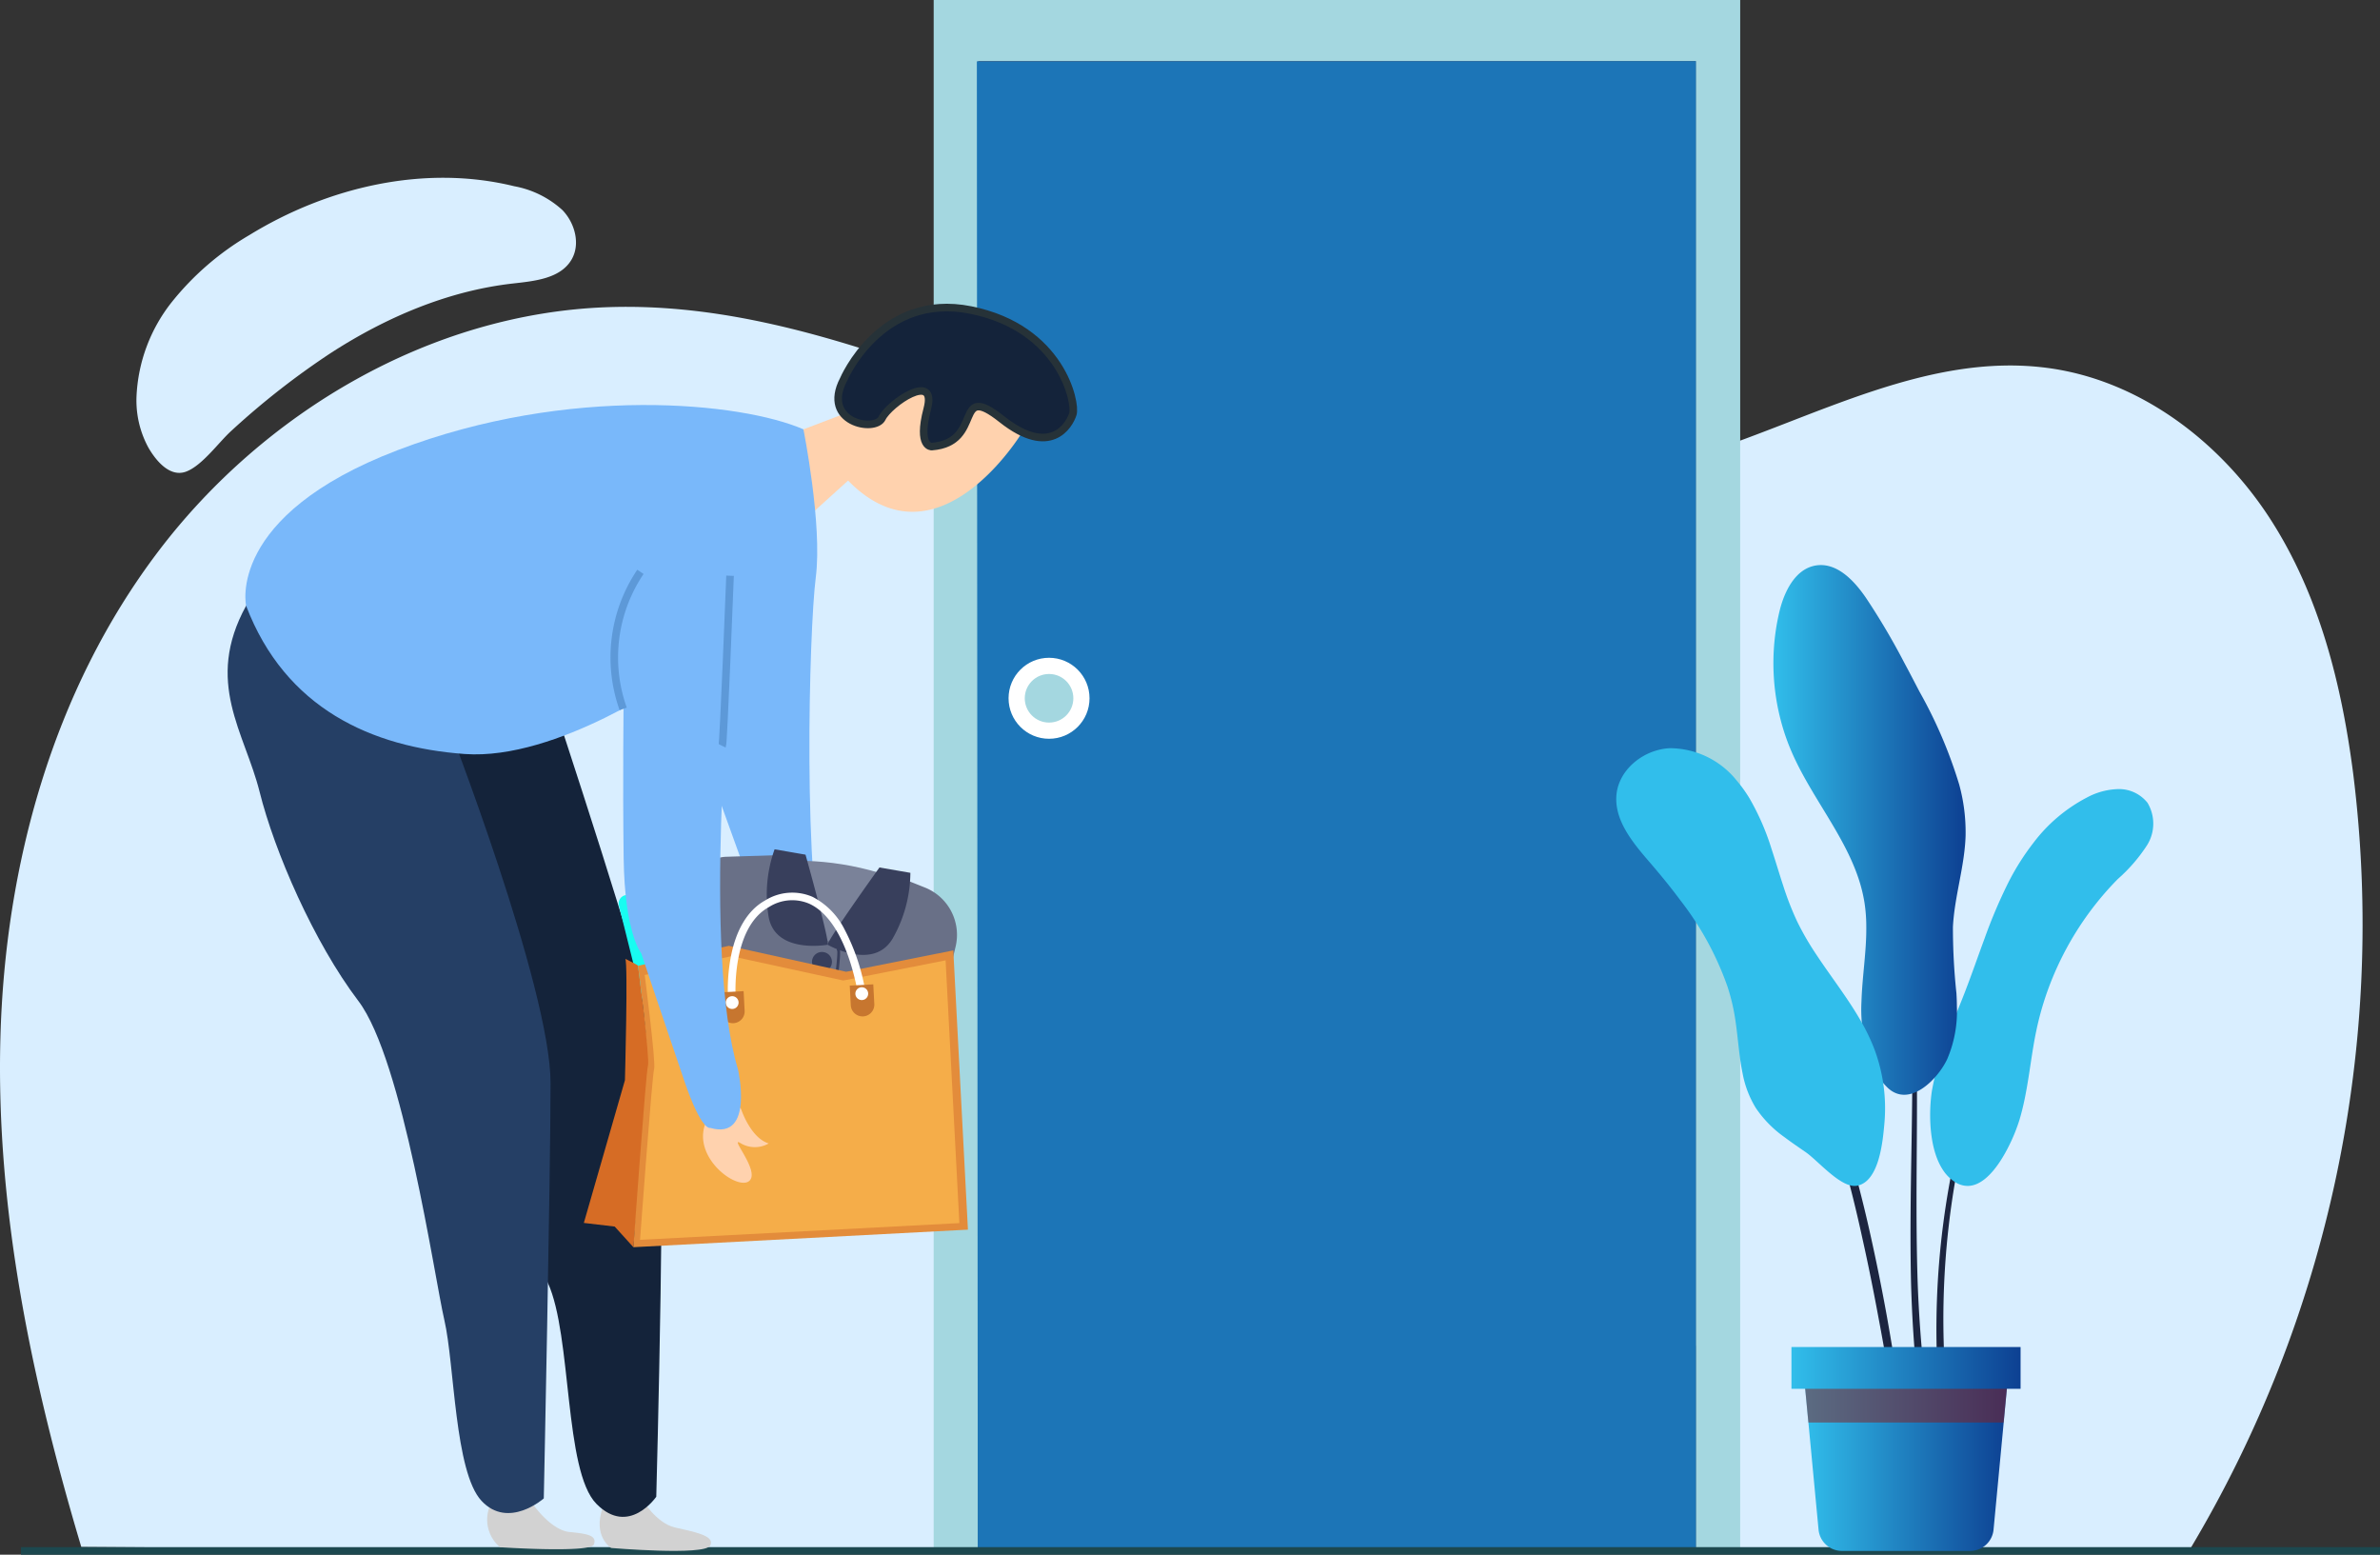 <svg xmlns="http://www.w3.org/2000/svg" xmlns:xlink="http://www.w3.org/1999/xlink" width="313.999" height="205.062" viewBox="0 0 313.999 205.062">
  <rect x="0" y="0" width="313.999" height="205.062" fill="#333333" stroke="none"/>
  <defs>
    <linearGradient id="linear-gradient" y1="0.5" x2="1" y2="0.5" gradientUnits="objectBoundingBox">
      <stop offset="0" stop-color="#31beeb"/>
      <stop offset="1" stop-color="#0d4092"/>
    </linearGradient>
  </defs>
  <g id="Group_27559" data-name="Group 27559" transform="translate(14284.562 8602.219)">
    <g id="Group_23293" data-name="Group 23293" transform="translate(-14284.562 -8578.771)">
      <path id="Path_21191" data-name="Path 21191" d="M374.841,311.533H575.087A160.462,160.462,0,0,0,596.76,209.1c-1.518-11.81-4.475-23.695-11.019-33.776s-17.112-18.2-29.309-19.819c-15.684-2.085-30.475,6.426-45.481,11.3-22.421,7.285-47.151,6.5-69.884.178-24.858-6.908-48.589-20.335-74.44-19.5-23.517.756-45.576,13.9-59.479,32.251s-20.194,41.37-20.807,64.106,4.149,45.319,10.67,67.172Z" transform="translate(-286.288 -130.421)" fill="#d9eeff"/>
      <path id="Path_21192" data-name="Path 21192" d="M338.428,145.517c7.244-4.672,15.387-8.154,23.951-9.125,2.862-.324,6.226-.636,7.716-3.1,1.241-2.052.494-4.858-1.169-6.584a12.878,12.878,0,0,0-6.361-3.148c-11.812-2.9-24.587.084-34.953,6.449a37.061,37.061,0,0,0-10.2,8.8,21.54,21.54,0,0,0-4.679,12.473,13,13,0,0,0,1.583,6.784c.993,1.709,2.838,3.957,4.994,3.123,2.129-.824,4.254-3.847,5.94-5.373A103.138,103.138,0,0,1,338.428,145.517Z" transform="translate(-294.722 -122.445)" fill="#d9eeff"/>
    </g>
    <g id="Group_23307" data-name="Group 23307" transform="translate(-14161.379 -8602.219)">
      <g id="Group_23306" data-name="Group 23306">
        <g id="Group_23305" data-name="Group 23305">
          <rect id="Rectangle_7681" data-name="Rectangle 7681" width="106.405" height="204.561" fill="#a4d7e0"/>
          <g id="Group_23297" data-name="Group 23297" transform="translate(5.865 8.064)">
            <rect id="Rectangle_7682" data-name="Rectangle 7682" width="94.675" height="196.497" fill="#464654"/>
            <rect id="Rectangle_7683" data-name="Rectangle 7683" width="94.675" height="27.048" transform="translate(0 169.449)" fill="#1f4f57" opacity="0.5" style="mix-blend-mode: multiply;isolation: isolate"/>
          </g>
          <g id="Group_23304" data-name="Group 23304" transform="translate(5.696 8.064)">
            <path id="Path_21197" data-name="Path 21197" d="M579.873,296.312l94.744.039V99.854l-94.867.028Z" transform="translate(-579.75 -99.854)" fill="#1c75b7"/>
          </g>
        </g>
      </g>
    </g>
    <line id="Line_188" data-name="Line 188" x2="311.237" transform="translate(-14281.799 -8397.657)" fill="none" stroke="#1c484f" stroke-miterlimit="10" stroke-width="1"/>
    <g id="Group_23321" data-name="Group 23321" transform="translate(-14071.329 -8527.687)">
      <g id="Group_23310" data-name="Group 23310" transform="translate(5.939 30.946)">
        <g id="Group_23309" data-name="Group 23309">
          <path id="Path_21203" data-name="Path 21203" d="M657.4,253.518a87.927,87.927,0,0,1,6.9,8.252,99.846,99.846,0,0,1,5.874,9.03,122.425,122.425,0,0,1,8.969,19.587,178.112,178.112,0,0,1,5.9,20.725q1.171,5.259,2.128,10.558c.629,3.534,1.2,7.075,1.743,10.62l-.99.157c-.58-3.533-1.19-7.059-1.856-10.575-.65-3.517-1.352-7.025-2.134-10.513a185.53,185.53,0,0,0-5.74-20.64,125.679,125.679,0,0,0-8.577-19.609A100.5,100.5,0,0,0,664,261.984,87.935,87.935,0,0,0,657.4,253.518Z" transform="translate(-657.401 -253.518)" fill="#1c2540"/>
        </g>
      </g>
      <g id="Group_23312" data-name="Group 23312" transform="translate(25.832 6.108)">
        <g id="Group_23311" data-name="Group 23311">
          <path id="Path_21204" data-name="Path 21204" d="M686.612,217.047a254.31,254.31,0,0,1,9.117,24.334c.625,2.076,1.193,4.17,1.689,6.282.259,1.053.477,2.116.7,3.178.2,1.065.381,2.136.573,3.2a120.163,120.163,0,0,1,1.412,12.934c.513,8.665.334,17.344.3,26-.013,4.329.008,8.656.16,12.976.172,4.318.485,8.627,1.007,12.909l-.995.123c-.486-4.324-.759-8.663-.889-13-.111-4.34-.089-8.678-.035-13.011.121-8.665.383-17.324-.045-25.966a119.708,119.708,0,0,0-1.283-12.9c-.18-1.066-.346-2.134-.54-3.2-.213-1.06-.421-2.121-.669-3.174-.474-2.11-1.02-4.2-1.623-6.282A254.193,254.193,0,0,0,686.612,217.047Z" transform="translate(-686.612 -217.047)" fill="#1c2540"/>
        </g>
      </g>
      <g id="Group_23314" data-name="Group 23314" transform="translate(42.224 32.553)">
        <g id="Group_23313" data-name="Group 23313">
          <path id="Path_21205" data-name="Path 21205" d="M734.99,255.879a107.506,107.506,0,0,0-23.1,74.547l-1,.07A108.008,108.008,0,0,1,734.99,255.879Z" transform="translate(-710.682 -255.879)" fill="#1c2540"/>
        </g>
      </g>
      <g id="Group_23316" data-name="Group 23316" transform="translate(23.117 103.14)">
        <g id="Group_23315" data-name="Group 23315">
          <path id="Path_21206" data-name="Path 21206" d="M706.976,388.3H690.068a3.1,3.1,0,0,1-3.086-2.807l-1.9-20.074h26.889l-1.9,20.074A3.1,3.1,0,0,1,706.976,388.3Z" transform="translate(-683.407 -361.406)" fill="url(#linear-gradient)"/>
          <path id="Path_21207" data-name="Path 21207" d="M711.4,371.359l.564-5.945h-26.89l.564,5.945Z" transform="translate(-683.407 -361.406)" fill="#871a1a" opacity="0.5" style="mix-blend-mode: multiply;isolation: isolate"/>
          <rect id="Rectangle_7684" data-name="Rectangle 7684" width="30.23" height="5.511" fill="url(#linear-gradient)"/>
        </g>
      </g>
      <g id="Group_23318" data-name="Group 23318" transform="translate(41.414 29.552)">
        <g id="Group_23317" data-name="Group 23317">
          <path id="Path_21208" data-name="Path 21208" d="M738.11,258.872a21.4,21.4,0,0,1-3.839,4.442c-.687.692-1.349,1.414-1.98,2.155a40.492,40.492,0,0,0-6.141,9.715,39.771,39.771,0,0,0-2.622,8.016c-.046.221-.09.436-.135.656-.737,3.755-1.017,7.61-2.126,11.275a23.03,23.03,0,0,1-1.308,3.253c-1.4,2.862-3.649,6.006-6.222,5.334a3.218,3.218,0,0,1-.972-.426,5.341,5.341,0,0,1-1.614-1.634c-1.549-2.382-1.8-6.076-1.594-8.874.04-.551.1-1.062.17-1.523a41.368,41.368,0,0,1,2.8-9.144c.507-1.263,1.033-2.527,1.524-3.8.917-2.366,1.745-4.772,2.627-7.153a67.335,67.335,0,0,1,3.1-7.309,32.49,32.49,0,0,1,3.339-5.294,20.975,20.975,0,0,1,7.033-5.966,9.223,9.223,0,0,1,4.2-1.128,4.8,4.8,0,0,1,3.825,1.815A5.354,5.354,0,0,1,738.11,258.872Z" transform="translate(-709.492 -251.472)" fill="#31beeb"/>
        </g>
      </g>
      <g id="Group_23319" data-name="Group 23319" transform="translate(20.736 0)">
        <path id="Path_21210" data-name="Path 21210" d="M702.813,255.8a82.066,82.066,0,0,0,.466,8.8c.03.556.055,1.113.055,1.669v.005a15.966,15.966,0,0,1-1.274,6.963c-1.273,2.712-5.018,6.477-7.865,3.775a9.755,9.755,0,0,1-2.361-3.675,20.256,20.256,0,0,1-1.088-7.67c.1-3.339.682-6.692.637-10.016a20.824,20.824,0,0,0-.231-3,20.086,20.086,0,0,0-.822-3.319c-1.98-5.86-6.337-10.9-8.823-16.679a28.284,28.284,0,0,1-1.353-3.89,29.749,29.749,0,0,1-.587-12.833c.105-.592.226-1.178.366-1.76.616-2.557,2-5.389,4.506-5.981a2.792,2.792,0,0,1,.3-.06c2.773-.441,5.088,2.03,6.657,4.356a91.207,91.207,0,0,1,4.983,8.442c.682,1.268,1.344,2.542,2.005,3.815a61.044,61.044,0,0,1,5.264,12.307l0,.005a23.648,23.648,0,0,1,.838,6.527v.14C704.372,247.787,703.023,251.737,702.813,255.8Z" transform="translate(-679.128 -208.077)" fill="url(#linear-gradient)"/>
      </g>
      <g id="Group_23320" data-name="Group 23320" transform="translate(0 24.144)">
        <path id="Path_21212" data-name="Path 21212" d="M684.112,292.308q-.023.413-.061.827c-.206,2.276-.686,7.6-3.62,8.121-2.075.366-5.093-3.279-6.748-4.427-.927-.641-1.879-1.283-2.787-1.97a15,15,0,0,1-3.79-3.845,13.382,13.382,0,0,1-1.76-4.616c-.537-2.6-.627-5.369-1.113-7.986a26.586,26.586,0,0,0-.878-3.438,40.313,40.313,0,0,0-6.256-11.425H657.1c-1.3-1.75-2.692-3.439-4.106-5.078-.491-.567-.987-1.153-1.468-1.76-1.664-2.115-3.068-4.461-2.812-7.063.336-3.369,3.654-5.951,7.038-6.106a11.348,11.348,0,0,1,8.828,4.276,17.508,17.508,0,0,1,1.684,2.341,32.36,32.36,0,0,1,2.9,6.652c.542,1.639,1.028,3.3,1.569,4.938a39.112,39.112,0,0,0,1.81,4.632,36.361,36.361,0,0,0,2.542,4.391c1.924,2.913,4.106,5.68,5.83,8.683a26.829,26.829,0,0,1,1.72,3.514A22.172,22.172,0,0,1,684.112,292.308Z" transform="translate(-648.68 -243.531)" fill="#31beeb"/>
      </g>
    </g>
    <circle id="Ellipse_3519" data-name="Ellipse 3519" cx="5.341" cy="5.341" r="5.341" transform="translate(-14151.5 -8515.457)" fill="#fff"/>
    <circle id="Ellipse_3520" data-name="Ellipse 3520" cx="3.205" cy="3.205" r="3.205" transform="translate(-14149.363 -8513.321)" fill="#a4d7e0"/>
    <g id="Group_27558" data-name="Group 27558" transform="translate(-14254.527 -8561.652)">
      <path id="Path_23381" data-name="Path 23381" d="M1114.2,540.685s2.3,3.279,4.714,3.514,3.648.469,3.214,1.64-12.385.369-12.385.369a4.767,4.767,0,0,1-1.306-5.522,2.839,2.839,0,0,1,4.285-1.541Z" transform="translate(-1073.811 -382.696)" fill="#d2d2d2"/>
      <path id="Path_23382" data-name="Path 23382" d="M1141.41,539.262s1.841,3.08,4.285,3.649,5.423,1.071,4.653,2.41-13.054.3-13.054.3-2.477-1.506-1.1-5.356,3.414-3.046,3.548-2.912S1141.41,539.262,1141.41,539.262Z" transform="translate(-1086.701 -382.01)" fill="#d2d2d2"/>
      <path id="Path_23379" data-name="Path 23379" d="M1109.373,342.722s13.211,39.8,14.282,46.947-.335,58.872-.335,58.872-3.615,5.289-7.9.937-3.21-22.153-6.392-29.118-5.927-34.614-5.927-34.614L1092.86,356.29l5.155-12.437Z" transform="translate(-1066.771 -291.691)" fill="#14233a"/>
      <path id="Path_23378" data-name="Path 23378" d="M1073,333.905s13.746,35.347,13.746,47.844-.892,54.807-.892,54.807-4.676,4.128-8.224.312-3.548-18.008-4.887-23.8-5.456-34.354-11.347-42.12-11.069-19.727-13.032-27.582-7.32-14.46-1.786-24.547S1073,333.905,1073,333.905Z" transform="translate(-1044.146 -279.482)" fill="#253f65"/>
      <path id="Path_23375" data-name="Path 23375" d="M1184.592,268.954l7.029-2.678,16.134-7.1,5.23,6.36.461,3.816s-11.113,18.477-22.963,6.36l-4.954,4.485s-2.544-7.23-2.544-7.565A40.072,40.072,0,0,1,1184.592,268.954Z" transform="translate(-1108.628 -252.892)" fill="#ffd2ae"/>
      <path id="Path_23376" data-name="Path 23376" d="M1195.243,256.94s4.887-11.582,16.8-9.172,13.925,12.251,13.456,13.724-2.946,5.757-9.373.669-2.276,3.08-9.238,3.615c0,0-1.941.134-.6-4.954s-5.021-.736-5.958,1.205S1192.3,262.564,1195.243,256.94Z" transform="translate(-1113.99 -247.439)" fill="#14233a" stroke="#263238" stroke-miterlimit="10" stroke-width="1"/>
      <path id="Path_23377" data-name="Path 23377" d="M1048.608,297.924s-2.678-11.871,19.995-20.53,45.389-6.293,53.534-2.745c0,0,2.521,12.563,1.629,19.526s-1.786,40.435,1.339,51.236c0,0,.892,4.284-4.463,4.642l-9.729-26.957-5.534-15.888s-15.71,11.157-27.938,10.265S1053.786,311.492,1048.608,297.924Z" transform="translate(-1046.173 -258.587)" fill="#79b8fa"/>
      <g id="Group_27556" data-name="Group 27556" transform="translate(44.485 72.907) rotate(-3)">
        <g id="Group_27147" data-name="Group 27147" transform="translate(0 0)">
          <path id="Path_23075" data-name="Path 23075" d="M26.618,26.805l-20.5,3.912A1.127,1.127,0,0,1,4.8,29.834L.02,5.235a1.117,1.117,0,0,1,.891-1.3L21.415.02A1.127,1.127,0,0,1,22.73.9l4.779,24.6A1.117,1.117,0,0,1,26.618,26.805Z" transform="translate(6.788 1.085)" fill="#18fcf1"/>
          <g id="Group_27139" data-name="Group 27139" transform="translate(10.666 0)">
            <path id="Path_23076" data-name="Path 23076" d="M0,.838s13.834-3.978,28.32,5.4C17.761,25.764,2.851,16.121,0,.838Z" transform="translate(10.458 1.605)" fill="#7a8299"/>
            <g id="Group_27138" data-name="Group 27138" transform="translate(0)">
              <path id="Path_23077" data-name="Path 23077" d="M35.773,34.443C26.614,40.183,1.282,30.673,0,26.3,4.074,20.8,5.885,9.336,6.569,3.5A3.982,3.982,0,0,1,10.621,0L17.6.146l1.348.33A6.208,6.208,0,0,0,17.4,3.345c-.858,3.7,1.862,7.479,6.076,8.438s8.324-1.264,9.182-4.966A6.146,6.146,0,0,0,32.6,3.809l1.036.253,2.932,1.353a6.717,6.717,0,0,1,3.655,8.006C38.3,19.889,35.49,30.243,35.773,34.443Z" transform="translate(0 0.649)" fill="#697087"/>
              <path id="Path_23078" data-name="Path 23078" d="M5.418.919S8.108,12.9,7.694,12.939.768,13.7.131,8.878A17.74,17.74,0,0,1,1.379,0Z" transform="translate(15.666 0)" fill="#383f5c"/>
              <path id="Path_23079" data-name="Path 23079" d="M7.352,0S-.343,9.618.012,9.832s5.9,3.683,8.593-.385A17.77,17.77,0,0,0,11.391.919Z" transform="translate(23.383 3.116)" fill="#383f5c"/>
              <g id="Group_27137" data-name="Group 27137" transform="translate(19.455 13.469)">
                <path id="Path_23080" data-name="Path 23080" d="M.188,22.685H.176a.186.186,0,0,1-.176-.2c.009-.144.212-3.546.455-4.6.156-.672,1.2-3.163,2.034-5.164.435-1.043.847-2.027.876-2.15C3.525,9.886,5.3,1.085,5.134.3A.181.181,0,0,1,5.105.117a.187.187,0,0,1,.243-.1c.206.081.384.151-.575,5.341-.461,2.5-1,5.106-1.043,5.307-.034.146-.33.858-.9,2.209-.787,1.884-1.866,4.463-2.015,5.1-.236,1.02-.444,4.5-.446,4.535A.187.187,0,0,1,.188,22.685ZM5.21.358h0Z" transform="translate(0 0)" fill="#383f5c"/>
              </g>
              <path id="Path_23081" data-name="Path 23081" d="M2.6,1.6A1.315,1.315,0,0,1,.034,1.012,1.316,1.316,0,0,1,1.611.033,1.3,1.3,0,0,1,2.6,1.6Z" transform="translate(21.193 13.85)" fill="#383f5c"/>
              <path id="Path_23082" data-name="Path 23082" d="M2.6,1.6a1.316,1.316,0,0,1-1.577.979A1.3,1.3,0,0,1,.034,1.012,1.316,1.316,0,0,1,1.61.033,1.3,1.3,0,0,1,2.6,1.6Z" transform="translate(19.747 21.546)" fill="#383f5c"/>
              <path id="Path_23083" data-name="Path 23083" d="M2.6,1.6A1.315,1.315,0,0,1,.033,1.012,1.315,1.315,0,0,1,2.6,1.6Z" transform="translate(16.477 29.83)" fill="#383f5c"/>
            </g>
          </g>
          <g id="Group_27146" data-name="Group 27146" transform="translate(0 5.82)">
            <g id="Group_27140" data-name="Group 27140" transform="translate(0 6.577)">
              <path id="Path_23084" data-name="Path 23084" d="M0,34.5l4.041.692,2.318,2.843,3.49-23.821L8.918,1s.04-.077-1.629-1C7.626.615,6.4,15.983,6.4,15.983Z" transform="translate(0 0.999)" fill="#d66c25"/>
              <path id="Path_23085" data-name="Path 23085" d="M2.559,2l12.1-2L29.934,4.227,44.2,2.152V39.037H0S2.87,15.984,3.18,15.215,2.559,2,2.559,2Z" transform="translate(6.359 0)" fill="#e38c3b"/>
              <path id="Path_23086" data-name="Path 23086" d="M2.442,1.88,13.988,0l14.58,3.977L42.186,2.025V36.731H0S2.738,15.039,3.035,14.316,2.442,1.88,2.442,1.88Z" transform="translate(7.29 1.383)" fill="#f5ad49"/>
            </g>
            <g id="Group_27145" data-name="Group 27145" transform="translate(19.542 0)">
              <g id="Group_27141" data-name="Group 27141" transform="translate(1.006 0)">
                <path id="Path_23087" data-name="Path 23087" d="M17.145,13.675C16.292,7.4,14.246,3.109,11.382,1.6a5.7,5.7,0,0,0-5.373.153C.83,4.27,1.007,13.5,1.01,13.6L0,13.621A23.307,23.307,0,0,1,.582,8.353C1.44,4.615,3.163,2.021,5.564.851A6.739,6.739,0,0,1,11.856.714a9.752,9.752,0,0,1,3.978,4.513,27.264,27.264,0,0,1,2.309,8.315Z" transform="translate(0)" fill="#fff"/>
              </g>
              <g id="Group_27144" data-name="Group 27144" transform="translate(0 12.648)">
                <g id="Group_27142" data-name="Group 27142" transform="translate(0 0)">
                  <path id="Rectangle_8078" data-name="Rectangle 8078" d="M0,0H3.108a0,0,0,0,1,0,0V2.6A1.554,1.554,0,0,1,1.554,4.15h0A1.554,1.554,0,0,1,0,2.6V0A0,0,0,0,1,0,0Z" fill="#c7762f"/>
                </g>
                <g id="Group_27143" data-name="Group 27143" transform="translate(17.132 0)">
                  <path id="Rectangle_8079" data-name="Rectangle 8079" d="M0,0H3.108a0,0,0,0,1,0,0V2.6A1.554,1.554,0,0,1,1.554,4.15h0A1.554,1.554,0,0,1,0,2.6V0A0,0,0,0,1,0,0Z" fill="#c7762f"/>
                </g>
              </g>
            </g>
          </g>
        </g>
        <path id="Path_23088" data-name="Path 23088" d="M1.685.835A.843.843,0,1,1,.842,0,.839.839,0,0,1,1.685.835Z" transform="translate(20.225 19.052)" fill="#fff"/>
        <path id="Path_23089" data-name="Path 23089" d="M1.685.835A.843.843,0,1,1,.842,0,.839.839,0,0,1,1.685.835Z" transform="translate(37.36 18.773)" fill="#fff"/>
      </g>
      <g id="Group_27557" data-name="Group 27557" transform="translate(51.008 34.86)">
        <path id="Path_23383" data-name="Path 23383" d="M1166.26,442.773s1.239,3.816,3.649,4.552a3.657,3.657,0,0,1-3.649,0c-1.773-1.138,2.612,3.682,1.072,4.954s-7.354-2.934-5.836-7.408,2.623-4.441,2.623-4.441Z" transform="translate(-1149.537 -371.931)" fill="#ffd2ae"/>
        <path id="Path_23380" data-name="Path 23380" d="M1155.789,331.53s-3.749,37.758.937,53.289c0,0,2.187,9.417-3.66,7.721,0,0-1.116.536-3.392-6.115s-5.712-16.915-5.712-16.915-2.187-2.589-2.321-12.586,0-21.021,0-21.021l2.589-7.989s6.2-1.027,6.337-1.027S1155.789,331.53,1155.789,331.53Z" transform="translate(-1140.405 -319.197)" fill="#79b8fa"/>
        <path id="Path_23384" data-name="Path 23384" d="M-14201.269-8298.082a20.191,20.191,0,0,1,2.276-18.073" transform="translate(14202.444 8316.155)" fill="none" stroke="#5d99d8" stroke-width="1"/>
        <path id="Path_23385" data-name="Path 23385" d="M-14190.581-8293.285c.17-.344,1.028-22.444,1.028-22.444" transform="translate(14204.827 8316.242)" fill="none" stroke="#5d99d8" stroke-width="1"/>
      </g>
    </g>
  </g>
</svg>
